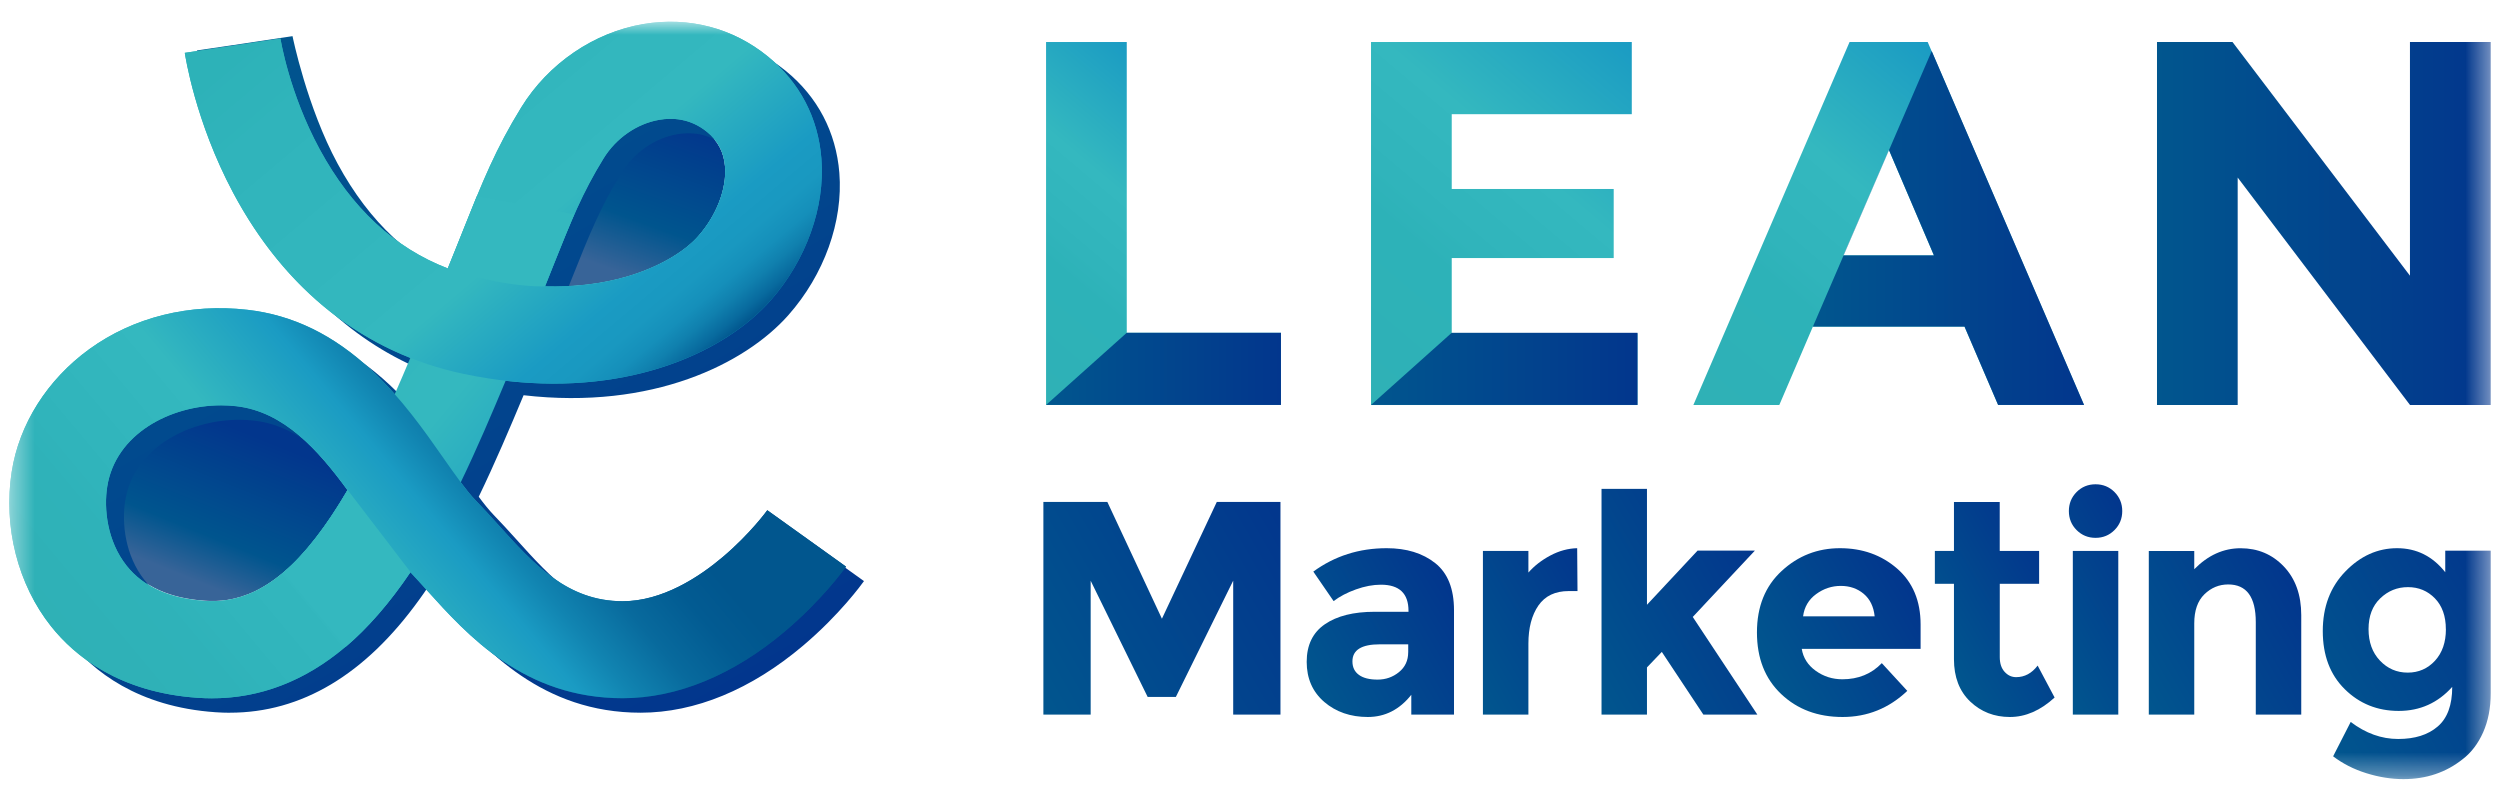 <svg viewBox="0 0 108 34" fill="none" xmlns="http://www.w3.org/2000/svg">
<mask id="mask0_173_4779" style="mask-type:luminance" maskUnits="userSpaceOnUse" x="0" y="0" width="108" height="34">
<path d="M107.599 0.94H0.4V33.656H107.599V0.94Z" fill="white"/>
</mask>
<g mask="url(#mask0_173_4779)">
<path d="M45.19 17.495V1.815H48.676V14.376H55.337V17.495H45.19Z" fill="url(#paint0_linear_173_4779)"/>
<path d="M45.19 17.494L48.676 14.376H55.337V17.494H45.19Z" fill="url(#paint1_linear_173_4779)"/>
<path d="M70.493 1.815V4.933H62.715V8.164H69.712V11.148H62.715V14.4H70.74V17.497H59.228V1.815H70.493Z" fill="url(#paint2_linear_173_4779)"/>
<path d="M86.319 17.495L84.866 14.108H78.318L76.866 17.495H73.154L79.901 1.815H83.276L90.028 17.495H86.317H86.319ZM81.602 6.479L79.634 11.033H83.546L81.602 6.479Z" fill="url(#paint3_linear_173_4779)"/>
<path d="M86.319 17.494L84.867 14.108H78.318L83.45 2.206L90.032 17.494H86.321H86.319ZM81.603 6.479L79.635 11.033H83.547L81.603 6.479Z" fill="url(#paint4_linear_173_4779)"/>
<path d="M104.112 1.815H107.599V17.495H104.112L96.668 7.67V17.495H93.182V1.815H96.444L104.11 11.91V1.815H104.112Z" fill="url(#paint5_linear_173_4779)"/>
<path d="M59.228 17.494L62.715 14.376H70.74V17.494H59.228Z" fill="url(#paint6_linear_173_4779)"/>
<path d="M53.272 25.088L50.797 30.108H49.579L47.117 25.088V30.87H45.074V21.683H47.837L50.195 26.729L52.566 21.683H55.316V30.87H53.274V25.088H53.272Z" fill="url(#paint7_linear_173_4779)"/>
<path d="M62.813 30.87H60.968V30.015C60.462 30.655 59.834 30.974 59.088 30.974C58.343 30.974 57.715 30.757 57.209 30.325C56.703 29.89 56.449 29.312 56.449 28.591C56.449 27.87 56.711 27.327 57.234 26.968C57.758 26.608 58.474 26.429 59.381 26.429H60.847V26.389C60.847 25.635 60.45 25.259 59.655 25.259C59.314 25.259 58.955 25.327 58.574 25.463C58.195 25.599 57.874 25.767 57.612 25.968L56.735 24.693C57.66 24.017 58.716 23.682 59.905 23.682C60.761 23.682 61.46 23.897 62.001 24.326C62.541 24.754 62.813 25.433 62.813 26.361V30.87ZM60.835 28.176V27.835H59.604C58.819 27.835 58.425 28.08 58.425 28.571C58.425 28.826 58.519 29.02 58.707 29.156C58.893 29.292 59.163 29.359 59.511 29.359C59.859 29.359 60.169 29.253 60.434 29.037C60.7 28.822 60.834 28.536 60.834 28.176H60.835Z" fill="url(#paint8_linear_173_4779)"/>
<path d="M67.77 25.534C67.186 25.534 66.749 25.741 66.459 26.158C66.172 26.575 66.027 27.124 66.027 27.807V30.87H64.062V23.8H66.027V24.734C66.28 24.446 66.597 24.199 66.975 23.998C67.355 23.796 67.741 23.692 68.134 23.682L68.148 25.534H67.768H67.77Z" fill="url(#paint9_linear_173_4779)"/>
<path d="M71.149 30.87H69.186V21.118H71.149V26.126L73.335 23.786H75.811L73.127 26.652L75.917 30.87H73.585L71.79 28.162L71.149 28.832V30.87Z" fill="url(#paint10_linear_173_4779)"/>
<path d="M82.396 29.845C81.601 30.599 80.67 30.974 79.599 30.974C78.529 30.974 77.645 30.645 76.947 29.983C76.248 29.322 75.9 28.435 75.9 27.321C75.9 26.207 76.256 25.323 76.967 24.667C77.679 24.009 78.519 23.682 79.487 23.682C80.456 23.682 81.28 23.976 81.955 24.562C82.632 25.149 82.97 25.957 82.97 26.982V28.032H77.836C77.897 28.417 78.098 28.733 78.438 28.978C78.779 29.223 79.162 29.345 79.592 29.345C80.28 29.345 80.849 29.112 81.294 28.648L82.394 29.845H82.396ZM80.511 25.652C80.239 25.425 79.911 25.311 79.523 25.311C79.135 25.311 78.779 25.429 78.456 25.666C78.133 25.903 77.945 26.223 77.893 26.626H80.985C80.942 26.206 80.784 25.882 80.513 25.654L80.511 25.652Z" fill="url(#paint11_linear_173_4779)"/>
<path d="M86.39 25.218V28.386C86.39 28.658 86.459 28.869 86.599 29.023C86.739 29.177 86.903 29.253 87.096 29.253C87.463 29.253 87.774 29.087 88.026 28.753L88.759 30.133C88.147 30.694 87.504 30.974 86.827 30.974C86.15 30.974 85.58 30.751 85.111 30.305C84.645 29.859 84.411 29.25 84.411 28.478V25.22H83.586V23.8H84.411V21.685H86.388V23.8H88.09V25.22H86.388L86.39 25.218Z" fill="url(#paint12_linear_173_4779)"/>
<path d="M89.709 22.899C89.487 22.676 89.375 22.402 89.375 22.078C89.375 21.754 89.487 21.48 89.709 21.256C89.932 21.033 90.205 20.921 90.528 20.921C90.851 20.921 91.124 21.033 91.346 21.256C91.569 21.48 91.681 21.754 91.681 22.078C91.681 22.402 91.569 22.676 91.346 22.899C91.124 23.122 90.851 23.235 90.528 23.235C90.205 23.235 89.932 23.122 89.709 22.899ZM91.51 30.87H89.546V23.8H91.51V30.87Z" fill="url(#paint13_linear_173_4779)"/>
<path d="M94.792 26.928V30.872H92.828V23.802H94.792V24.59C95.386 23.986 96.053 23.684 96.795 23.684C97.537 23.684 98.159 23.946 98.661 24.472C99.162 24.997 99.414 25.698 99.414 26.575V30.872H97.45V26.877C97.45 25.791 97.053 25.248 96.258 25.248C95.865 25.248 95.522 25.39 95.23 25.674C94.937 25.959 94.792 26.377 94.792 26.93V26.928Z" fill="url(#paint14_linear_173_4779)"/>
<path d="M105.936 29.673C105.317 30.366 104.545 30.712 103.624 30.712C102.704 30.712 101.926 30.398 101.293 29.772C100.659 29.146 100.344 28.309 100.344 27.262C100.344 26.215 100.669 25.356 101.32 24.687C101.969 24.017 102.715 23.682 103.553 23.682C104.392 23.682 105.086 24.027 105.635 24.72V23.788H107.599V29.952C107.599 30.582 107.489 31.142 107.273 31.634C107.054 32.124 106.761 32.511 106.395 32.791C105.671 33.37 104.815 33.658 103.829 33.658C103.306 33.658 102.77 33.573 102.225 33.402C101.68 33.232 101.202 32.987 100.791 32.673L101.55 31.188C102.196 31.678 102.878 31.924 103.601 31.924C104.323 31.924 104.891 31.745 105.309 31.385C105.728 31.026 105.936 30.457 105.936 29.677V29.673ZM105.661 27.183C105.661 26.618 105.503 26.174 105.189 25.85C104.874 25.526 104.486 25.364 104.024 25.364C103.561 25.364 103.162 25.526 102.825 25.85C102.489 26.174 102.321 26.616 102.321 27.177C102.321 27.738 102.485 28.192 102.813 28.538C103.14 28.883 103.54 29.057 104.012 29.057C104.484 29.057 104.876 28.885 105.191 28.544C105.505 28.202 105.663 27.748 105.663 27.183H105.661Z" fill="url(#paint15_linear_173_4779)"/>
<path d="M9.575 17.5C7.361 17.5 5.004 18.743 4.647 21.016C4.498 21.969 4.642 23.368 5.488 24.432C6.208 25.338 7.335 25.848 8.841 25.951C10.014 26.032 11.82 25.793 13.965 22.817C14.333 22.305 14.685 21.75 15.025 21.162C13.756 19.428 12.278 17.773 10.23 17.538C10.015 17.514 9.797 17.5 9.577 17.5H9.575Z" fill="url(#paint16_linear_173_4779)"/>
<path d="M23.545 12.38C24.785 12.415 25.965 12.277 27.038 11.969C28.356 11.59 29.523 10.936 30.158 10.217C30.953 9.319 31.4 8.16 31.321 7.192C31.272 6.582 31.018 6.096 30.544 5.709C29.812 5.111 29.023 5.093 28.49 5.184C27.522 5.348 26.619 5.972 26.073 6.854C25.154 8.343 24.666 9.568 23.927 11.424C23.807 11.728 23.679 12.046 23.545 12.382V12.38Z" fill="url(#paint17_linear_173_4779)"/>
<path d="M9.927 30.791C9.727 30.791 9.524 30.783 9.319 30.769C5.929 30.538 4.002 28.964 2.983 27.684C1.545 25.877 0.909 23.379 1.279 21.002C1.6 18.948 2.822 17.018 4.632 15.707C6.541 14.325 8.967 13.721 11.462 14.007C13.43 14.232 15.187 15.089 16.83 16.623C17.184 16.955 17.517 17.301 17.828 17.652C18.058 17.129 18.282 16.604 18.501 16.086C15.291 14.817 12.672 12.382 10.842 8.944C9.203 5.863 8.52 2.298 8.505 2.18L10.573 1.874L12.637 1.562C12.641 1.585 13.259 4.625 14.587 7.075C15.962 9.613 17.82 11.337 20.122 12.22C20.384 11.582 20.612 11.009 20.823 10.48C21.614 8.493 22.186 7.058 23.298 5.257C24.467 3.365 26.439 2.022 28.572 1.662C30.528 1.333 32.438 1.832 33.956 3.071C35.321 4.186 36.118 5.707 36.26 7.468C36.429 9.568 35.605 11.866 34.054 13.618C32.202 15.709 28.182 17.72 22.619 17.074C22.023 18.5 21.386 20 20.681 21.46C20.911 21.77 21.128 22.038 21.32 22.238C21.651 22.578 21.978 22.939 22.295 23.29C23.829 24.991 25.278 26.598 27.676 26.598C29.382 26.598 30.97 25.559 32.002 24.687C33.188 23.683 33.918 22.676 33.924 22.666L37.324 25.103C37.221 25.247 36.269 26.559 34.693 27.892C32.452 29.788 30.026 30.789 27.676 30.789C23.424 30.789 20.98 28.079 19.197 26.101C18.955 25.834 18.725 25.577 18.503 25.342C18.375 25.534 18.245 25.721 18.111 25.905C15.775 29.148 13.024 30.789 9.927 30.789V30.791ZM10.335 18.134C8.121 18.134 5.764 19.376 5.407 21.649C5.258 22.603 5.402 24.001 6.248 25.066C6.968 25.972 8.095 26.482 9.601 26.584C10.773 26.665 12.58 26.426 14.725 23.45C15.093 22.939 15.445 22.384 15.785 21.796C14.516 20.062 13.038 18.407 10.99 18.172C10.775 18.148 10.557 18.134 10.337 18.134H10.335ZM24.319 12.994C25.559 13.029 26.74 12.891 27.812 12.583C29.131 12.204 30.297 11.55 30.933 10.831C31.728 9.933 32.175 8.774 32.096 7.806C32.047 7.196 31.793 6.71 31.319 6.323C30.587 5.725 29.797 5.707 29.264 5.798C28.296 5.962 27.393 6.586 26.848 7.468C25.929 8.957 25.441 10.182 24.701 12.038C24.581 12.342 24.453 12.66 24.319 12.996V12.994Z" fill="url(#paint18_linear_173_4779)"/>
<path d="M9.151 30.167C8.95 30.167 8.747 30.159 8.543 30.145C5.152 29.914 3.226 28.34 2.207 27.06C0.77 25.253 0.133 22.755 0.505 20.378C0.825 18.324 2.047 16.395 3.858 15.083C5.766 13.701 8.192 13.097 10.688 13.383C12.655 13.608 14.412 14.465 16.055 16C16.41 16.331 16.742 16.677 17.053 17.028C17.283 16.505 17.508 15.98 17.726 15.462C14.517 14.193 11.898 11.758 10.068 8.32C8.429 5.239 8 2.401 7.982 2.283L10.05 1.977L12.114 1.665C12.118 1.688 12.482 4.001 13.81 6.451C15.186 8.989 17.043 10.713 19.346 11.596C19.607 10.958 19.835 10.385 20.046 9.856C20.837 7.869 21.41 6.434 22.521 4.633C23.69 2.741 25.662 1.398 27.795 1.039C29.751 0.709 31.662 1.208 33.178 2.447C34.544 3.562 35.341 5.083 35.483 6.844C35.653 8.944 34.828 11.242 33.277 12.994C31.426 15.085 27.405 17.096 21.843 16.45C21.246 17.876 20.609 19.377 19.904 20.836C20.135 21.146 20.351 21.414 20.544 21.614C20.875 21.954 21.201 22.315 21.518 22.666C23.053 24.367 24.501 25.974 26.9 25.974C28.606 25.974 30.194 24.936 31.225 24.063C32.411 23.059 33.142 22.052 33.147 22.042L36.548 24.479C36.445 24.623 35.493 25.935 33.916 27.268C31.675 29.164 29.249 30.165 26.9 30.165C22.648 30.165 20.204 27.455 18.421 25.477C18.179 25.21 17.948 24.953 17.726 24.718C17.598 24.91 17.468 25.098 17.334 25.281C14.999 28.524 12.248 30.165 9.151 30.165V30.167ZM9.558 17.512C7.344 17.512 4.987 18.754 4.631 21.027C4.481 21.981 4.625 23.379 5.471 24.444C6.191 25.35 7.319 25.86 8.824 25.962C9.997 26.043 11.803 25.804 13.948 22.828C14.316 22.317 14.668 21.762 15.009 21.174C13.739 19.44 12.262 17.785 10.213 17.55C9.999 17.526 9.78 17.512 9.56 17.512H9.558ZM23.543 12.37C24.782 12.405 25.963 12.267 27.035 11.959C28.354 11.58 29.521 10.926 30.156 10.207C30.951 9.309 31.398 8.15 31.319 7.182C31.27 6.572 31.016 6.086 30.542 5.699C29.81 5.101 29.021 5.083 28.488 5.174C27.52 5.338 26.616 5.962 26.071 6.844C25.152 8.333 24.664 9.558 23.924 11.414C23.805 11.718 23.677 12.036 23.543 12.372V12.37Z" fill="url(#paint19_linear_173_4779)"/>
<path d="M23.933 16.572C22.713 16.572 21.404 16.442 20.011 16.148C15.753 15.249 12.315 12.542 10.07 8.32C8.431 5.239 8.002 2.401 7.984 2.283L10.053 1.977L12.117 1.665C12.121 1.688 12.485 4.001 13.813 6.451C15.188 8.989 17.046 10.713 19.348 11.596C19.61 10.958 19.838 10.385 20.049 9.854C20.84 7.867 21.412 6.432 22.524 4.631C23.693 2.739 25.665 1.396 27.797 1.037C29.753 0.707 31.664 1.206 33.181 2.445C34.547 3.56 35.344 5.081 35.485 6.842C35.654 8.942 34.83 11.24 33.279 12.992C31.668 14.813 28.413 16.57 23.929 16.57L23.933 16.572ZM23.547 12.37C24.787 12.405 25.968 12.267 27.04 11.959C28.358 11.58 29.525 10.926 30.161 10.207C30.956 9.309 31.402 8.15 31.324 7.182C31.274 6.572 31.021 6.086 30.546 5.699C29.814 5.101 29.025 5.083 28.492 5.174C27.524 5.338 26.621 5.962 26.076 6.844C25.157 8.333 24.669 9.558 23.929 11.414C23.809 11.718 23.681 12.036 23.547 12.372V12.37Z" fill="url(#paint20_linear_173_4779)"/>
<path d="M17.724 24.72C16.841 26.028 15.886 27.134 14.922 27.949C13.179 29.422 11.241 30.167 9.153 30.167C8.952 30.167 8.747 30.159 8.545 30.145C5.154 29.914 3.228 28.34 2.209 27.06C0.77 25.253 0.133 22.755 0.505 20.378C0.825 18.324 2.047 16.395 3.858 15.083C5.766 13.701 8.192 13.097 10.688 13.383C12.655 13.608 14.412 14.465 16.055 16C17.346 17.204 18.319 18.591 19.174 19.813C19.68 20.536 20.158 21.217 20.544 21.612C20.875 21.952 21.201 22.313 21.518 22.665C23.053 24.365 24.501 25.972 26.9 25.972C28.606 25.972 30.194 24.934 31.225 24.061C32.411 23.058 33.142 22.05 33.147 22.041L36.548 24.477C36.445 24.622 35.493 25.933 33.916 27.266C31.675 29.162 29.249 30.163 26.9 30.163C22.648 30.163 20.203 27.453 18.421 25.475C18.179 25.206 17.948 24.951 17.726 24.716L15.011 21.17C13.742 19.434 12.264 17.781 10.213 17.546C9.999 17.52 9.78 17.508 9.56 17.508C7.346 17.508 4.989 18.75 4.633 21.023C4.483 21.977 4.627 23.375 5.473 24.44C6.193 25.346 7.321 25.856 8.826 25.959C10.066 26.043 11.148 25.654 12.232 24.738C13.145 23.966 14.109 22.708 15.011 21.17L17.726 24.716L17.724 24.72Z" fill="url(#paint21_linear_173_4779)"/>
<path d="M12.242 24.738C13.155 23.966 14.119 22.708 15.021 21.17L17.736 24.716C16.853 26.024 15.898 27.13 14.934 27.945" fill="#34B8BF"/>
<path d="M23.537 12.37C23.537 12.37 21.866 12.459 19.34 11.598C19.602 10.96 19.83 10.387 20.04 9.856C20.235 9.368 20.416 8.914 20.595 8.478L24.802 9.265C24.802 9.265 24.255 10.569 23.921 11.412C23.801 11.716 23.673 12.034 23.539 12.37" fill="#34B8BF"/>
</g>
<defs>
<linearGradient id="paint0_linear_173_4779" x1="44.32" y1="16.762" x2="53.492" y2="5.87" gradientUnits="userSpaceOnUse">
<stop stop-color="#2FB1B6"/>
<stop offset="0.34" stop-color="#2DB2B8"/>
<stop offset="0.42" stop-color="#30B4BB"/>
<stop offset="0.64" stop-color="#34B8BF"/>
<stop offset="1" stop-color="#1A9BC3"/>
</linearGradient>
<linearGradient id="paint1_linear_173_4779" x1="45.19" y1="15.934" x2="55.337" y2="15.934" gradientUnits="userSpaceOnUse">
<stop stop-color="#01568E"/>
<stop offset="1" stop-color="#02368D"/>
</linearGradient>
<linearGradient id="paint2_linear_173_4779" x1="58.758" y1="17.1" x2="71.16" y2="2.374" gradientUnits="userSpaceOnUse">
<stop stop-color="#2FB1B6"/>
<stop offset="0.34" stop-color="#2DB2B8"/>
<stop offset="0.42" stop-color="#30B4BB"/>
<stop offset="0.64" stop-color="#34B8BF"/>
<stop offset="1" stop-color="#1A9BC3"/>
</linearGradient>
<linearGradient id="paint3_linear_173_4779" x1="76.238" y1="20.093" x2="88.165" y2="5.929" gradientUnits="userSpaceOnUse">
<stop stop-color="#2FB1B6"/>
<stop offset="0.34" stop-color="#2DB2B8"/>
<stop offset="0.42" stop-color="#30B4BB"/>
<stop offset="0.64" stop-color="#34B8BF"/>
<stop offset="1" stop-color="#1A9BC3"/>
</linearGradient>
<linearGradient id="paint4_linear_173_4779" x1="78.316" y1="9.85" x2="90.028" y2="9.85" gradientUnits="userSpaceOnUse">
<stop stop-color="#01568E"/>
<stop offset="1" stop-color="#02368D"/>
</linearGradient>
<linearGradient id="paint5_linear_173_4779" x1="93.182" y1="9.655" x2="107.599" y2="9.655" gradientUnits="userSpaceOnUse">
<stop stop-color="#01568E"/>
<stop offset="1" stop-color="#02368D"/>
</linearGradient>
<linearGradient id="paint6_linear_173_4779" x1="59.228" y1="0.94" x2="70.74" y2="0.94" gradientUnits="userSpaceOnUse">
<stop stop-color="#01568E"/>
<stop offset="1" stop-color="#02368D"/>
</linearGradient>
<linearGradient id="paint7_linear_173_4779" x1="44.372" y1="29.649" x2="56.038" y2="22.94" gradientUnits="userSpaceOnUse">
<stop stop-color="#01568E"/>
<stop offset="1" stop-color="#02368D"/>
</linearGradient>
<linearGradient id="paint8_linear_173_4779" x1="56.634" y1="29.584" x2="63.056" y2="25.89" gradientUnits="userSpaceOnUse">
<stop stop-color="#01568E"/>
<stop offset="1" stop-color="#02368D"/>
</linearGradient>
<linearGradient id="paint9_linear_173_4779" x1="62.784" y1="28.646" x2="68.952" y2="25.097" gradientUnits="userSpaceOnUse">
<stop stop-color="#01568E"/>
<stop offset="1" stop-color="#02368D"/>
</linearGradient>
<linearGradient id="paint10_linear_173_4779" x1="67.922" y1="28.676" x2="75.963" y2="24.05" gradientUnits="userSpaceOnUse">
<stop stop-color="#01568E"/>
<stop offset="1" stop-color="#02368D"/>
</linearGradient>
<linearGradient id="paint11_linear_173_4779" x1="76.343" y1="29.205" x2="82.708" y2="25.544" gradientUnits="userSpaceOnUse">
<stop stop-color="#01568E"/>
<stop offset="1" stop-color="#02368D"/>
</linearGradient>
<linearGradient id="paint12_linear_173_4779" x1="83.531" y1="27.732" x2="88.658" y2="24.784" gradientUnits="userSpaceOnUse">
<stop stop-color="#01568E"/>
<stop offset="1" stop-color="#02368D"/>
</linearGradient>
<linearGradient id="paint13_linear_173_4779" x1="87.728" y1="27.71" x2="93.271" y2="24.52" gradientUnits="userSpaceOnUse">
<stop stop-color="#01568E"/>
<stop offset="1" stop-color="#02368D"/>
</linearGradient>
<linearGradient id="paint14_linear_173_4779" x1="92.126" y1="29.649" x2="99.339" y2="25.499" gradientUnits="userSpaceOnUse">
<stop stop-color="#01568E"/>
<stop offset="1" stop-color="#02368D"/>
</linearGradient>
<linearGradient id="paint15_linear_173_4779" x1="99.834" y1="31.01" x2="108.792" y2="25.858" gradientUnits="userSpaceOnUse">
<stop stop-color="#01568E"/>
<stop offset="1" stop-color="#02368D"/>
</linearGradient>
<linearGradient id="paint16_linear_173_4779" x1="7.851" y1="25.895" x2="11.155" y2="17.744" gradientUnits="userSpaceOnUse">
<stop offset="0.11" stop-color="#386498"/>
<stop offset="0.34" stop-color="#00558E"/>
<stop offset="0.88" stop-color="#02368D"/>
</linearGradient>
<linearGradient id="paint17_linear_173_4779" x1="26.284" y1="13.379" x2="29.306" y2="5.104" gradientUnits="userSpaceOnUse">
<stop offset="0.19" stop-color="#386498"/>
<stop offset="0.46" stop-color="#00558E"/>
<stop offset="1" stop-color="#02368D"/>
</linearGradient>
<linearGradient id="paint18_linear_173_4779" x1="10.431" y1="1.064" x2="28.284" y2="31.873" gradientUnits="userSpaceOnUse">
<stop stop-color="#01568E"/>
<stop offset="1" stop-color="#02368D"/>
</linearGradient>
<linearGradient id="paint19_linear_173_4779" x1="5.827" y1="4.86" x2="33.583" y2="28.066" gradientUnits="userSpaceOnUse">
<stop stop-color="#2FB1B6"/>
<stop offset="0.17" stop-color="#31B5BB"/>
<stop offset="0.51" stop-color="#34B8BF"/>
<stop offset="0.7" stop-color="#1A9BC3"/>
<stop offset="0.89" stop-color="#01568E"/>
<stop offset="1" stop-color="#01568E"/>
</linearGradient>
<linearGradient id="paint20_linear_173_4779" x1="14.366" y1="-3.091" x2="30.192" y2="15.701" gradientUnits="userSpaceOnUse">
<stop offset="0.05" stop-color="#2DB2B8"/>
<stop offset="0.2" stop-color="#30B4BB"/>
<stop offset="0.63" stop-color="#34B8BF"/>
<stop offset="0.82" stop-color="#1A9BC3"/>
<stop offset="0.88" stop-color="#1998C0"/>
<stop offset="0.92" stop-color="#158FBA"/>
<stop offset="0.95" stop-color="#1080AE"/>
<stop offset="0.98" stop-color="#086A9E"/>
<stop offset="1" stop-color="#01568E"/>
</linearGradient>
<linearGradient id="paint21_linear_173_4779" x1="6.203" y1="31.841" x2="27.683" y2="13.881" gradientUnits="userSpaceOnUse">
<stop stop-color="#2FB1B6"/>
<stop offset="0.15" stop-color="#2FB2B9"/>
<stop offset="0.2" stop-color="#30B4BB"/>
<stop offset="0.4" stop-color="#34B8BF"/>
<stop offset="0.56" stop-color="#1A9BC3"/>
<stop offset="0.62" stop-color="#1184B1"/>
<stop offset="0.7" stop-color="#086A9D"/>
<stop offset="0.78" stop-color="#025B92"/>
<stop offset="0.84" stop-color="#01568E"/>
<stop offset="1" stop-color="#01568E"/>
</linearGradient>
</defs>
</svg>
